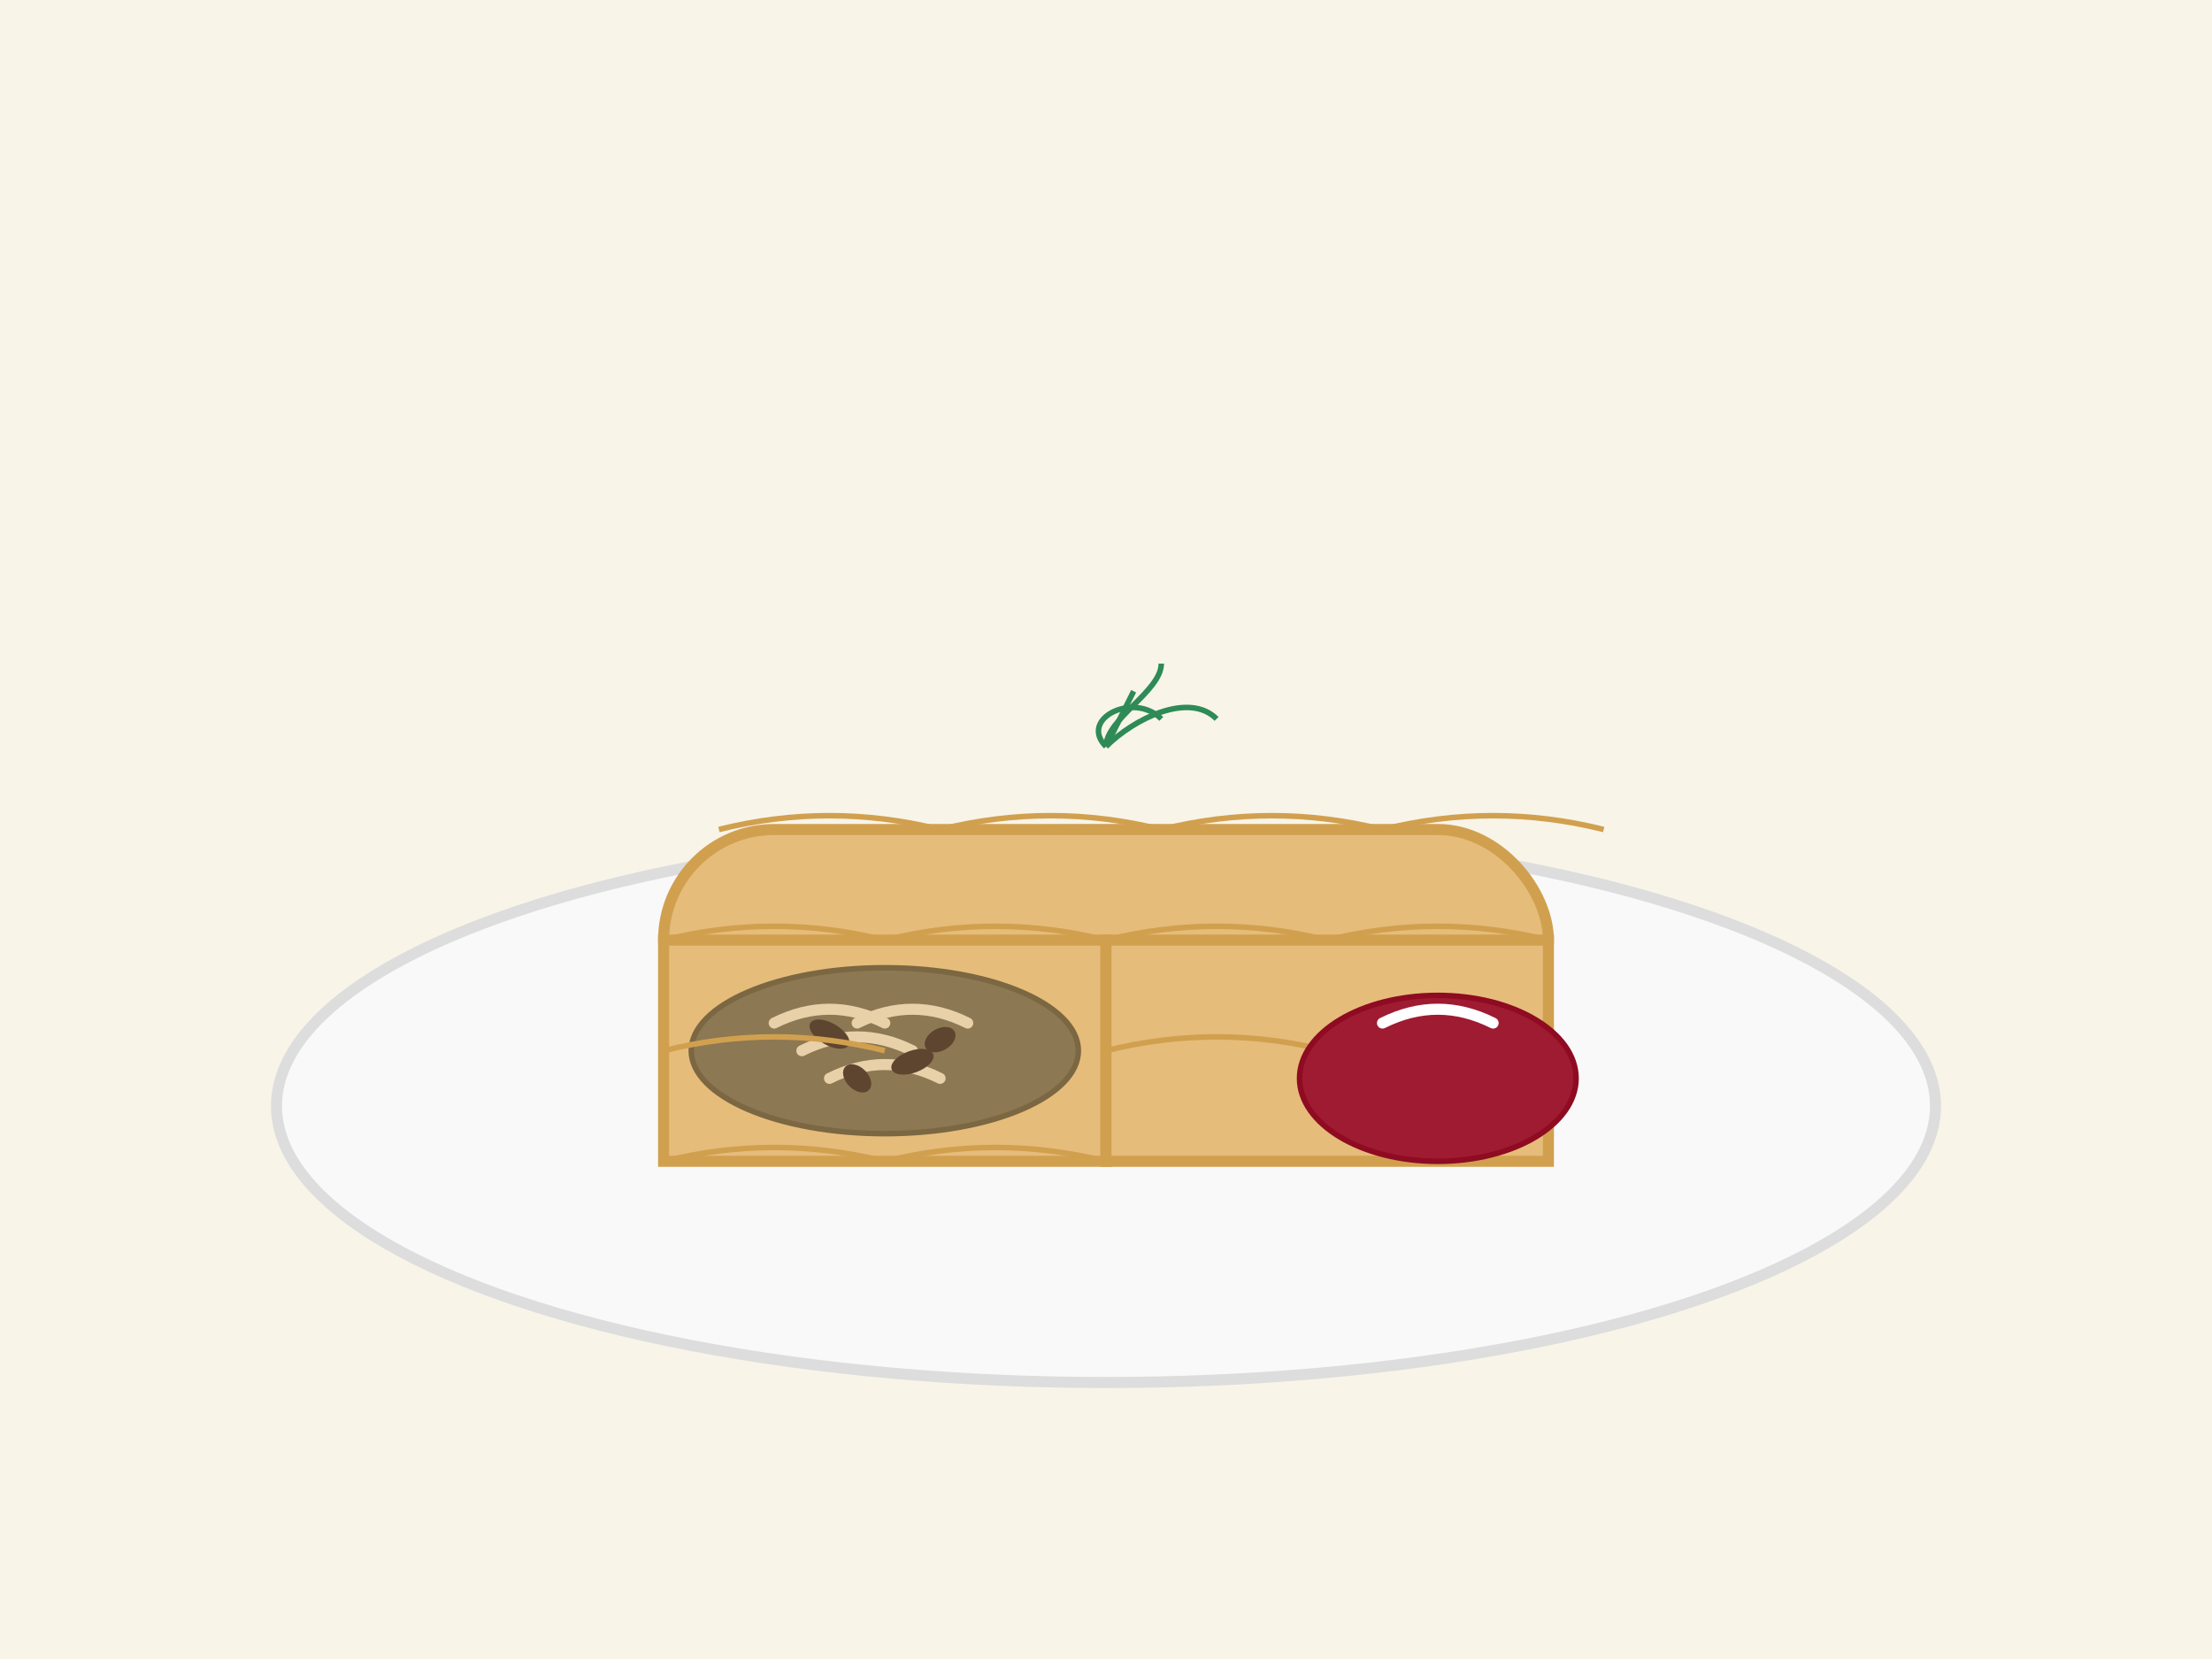 <?xml version="1.0" encoding="UTF-8"?>
<svg xmlns="http://www.w3.org/2000/svg" viewBox="0 0 400 300" width="400" height="300">
  <!-- Background -->
  <rect width="400" height="300" fill="#f8f4e8"/>
  
  <!-- Plate -->
  <ellipse cx="200" cy="200" rx="150" ry="50" fill="#f9f9f9" stroke="#dddddd" stroke-width="2"/>
  
  <!-- First Krokiet -->
  <rect x="120" y="150" width="160" height="40" rx="20" ry="20" fill="#e6bc7b" stroke="#d1a04f" stroke-width="2"/>
  
  <!-- Second Krokiet (cut in half, showing filling) -->
  <path d="M120,170 h80 v40 h-80 v-40 z" rx="20" ry="20" fill="#e6bc7b" stroke="#d1a04f" stroke-width="2"/>
  <path d="M200,170 h80 v40 h-80 v-40 z" rx="20" ry="20" fill="#e6bc7b" stroke="#d1a04f" stroke-width="2"/>
  
  <!-- Filling in the second Krokiet -->
  <ellipse cx="160" cy="190" rx="35" ry="15" fill="#8c7853" stroke="#7b6742" stroke-width="1"/>
  
  <!-- Sauerkraut strands in filling -->
  <path d="M140,185 Q150,180 160,185" fill="none" stroke="#e8d0a9" stroke-width="2" stroke-linecap="round"/>
  <path d="M145,190 Q155,185 165,190" fill="none" stroke="#e8d0a9" stroke-width="2" stroke-linecap="round"/>
  <path d="M150,195 Q160,190 170,195" fill="none" stroke="#e8d0a9" stroke-width="2" stroke-linecap="round"/>
  <path d="M155,185 Q165,180 175,185" fill="none" stroke="#e8d0a9" stroke-width="2" stroke-linecap="round"/>
  
  <!-- Mushroom pieces in filling -->
  <ellipse cx="150" cy="187" rx="4" ry="2" fill="#5e4530" transform="rotate(30 150 187)"/>
  <ellipse cx="165" cy="192" rx="4" ry="2" fill="#5e4530" transform="rotate(-20 165 192)"/>
  <ellipse cx="155" cy="195" rx="3" ry="2" fill="#5e4530" transform="rotate(45 155 195)"/>
  <ellipse cx="170" cy="188" rx="3" ry="2" fill="#5e4530" transform="rotate(-30 170 188)"/>
  
  <!-- Breading details -->
  <path d="M130,150 Q150,145 170,150 Q190,145 210,150 Q230,145 250,150 Q270,145 290,150" 
        fill="none" stroke="#d1a04f" stroke-width="1"/>
  <path d="M120,170 Q140,165 160,170 Q180,165 200,170" 
        fill="none" stroke="#d1a04f" stroke-width="1"/>
  <path d="M200,170 Q220,165 240,170 Q260,165 280,170" 
        fill="none" stroke="#d1a04f" stroke-width="1"/>
  <path d="M120,190 Q140,185 160,190" 
        fill="none" stroke="#d1a04f" stroke-width="1"/>
  <path d="M200,190 Q220,185 240,190 Q260,185 280,190" 
        fill="none" stroke="#d1a04f" stroke-width="1"/>
  <path d="M120,210 Q140,205 160,210 Q180,205 200,210"
        fill="none" stroke="#d1a04f" stroke-width="1"/>
  
  <!-- Red Barszcz (Beet Soup) on the side -->
  <ellipse cx="260" cy="195" rx="25" ry="15" fill="#9e1b32" stroke="#8e0b22" stroke-width="1"/>
  
  <!-- Sour cream garnish -->
  <path d="M250,185 Q260,180 270,185" fill="none" stroke="#ffffff" stroke-width="2" stroke-linecap="round"/>
  
  <!-- Parsley garnish -->
  <path d="M200,135 C195,130 205,125 210,130" stroke="#2e8b57" stroke-width="1" fill="none"/>
  <path d="M200,135 C205,130 215,125 220,130" stroke="#2e8b57" stroke-width="1" fill="none"/>
  <path d="M200,135 C200,130 210,125 210,120" stroke="#2e8b57" stroke-width="1" fill="none"/>
  <line x1="205" y1="125" x2="200" y2="135" stroke="#2e8b57" stroke-width="1"/>
</svg>